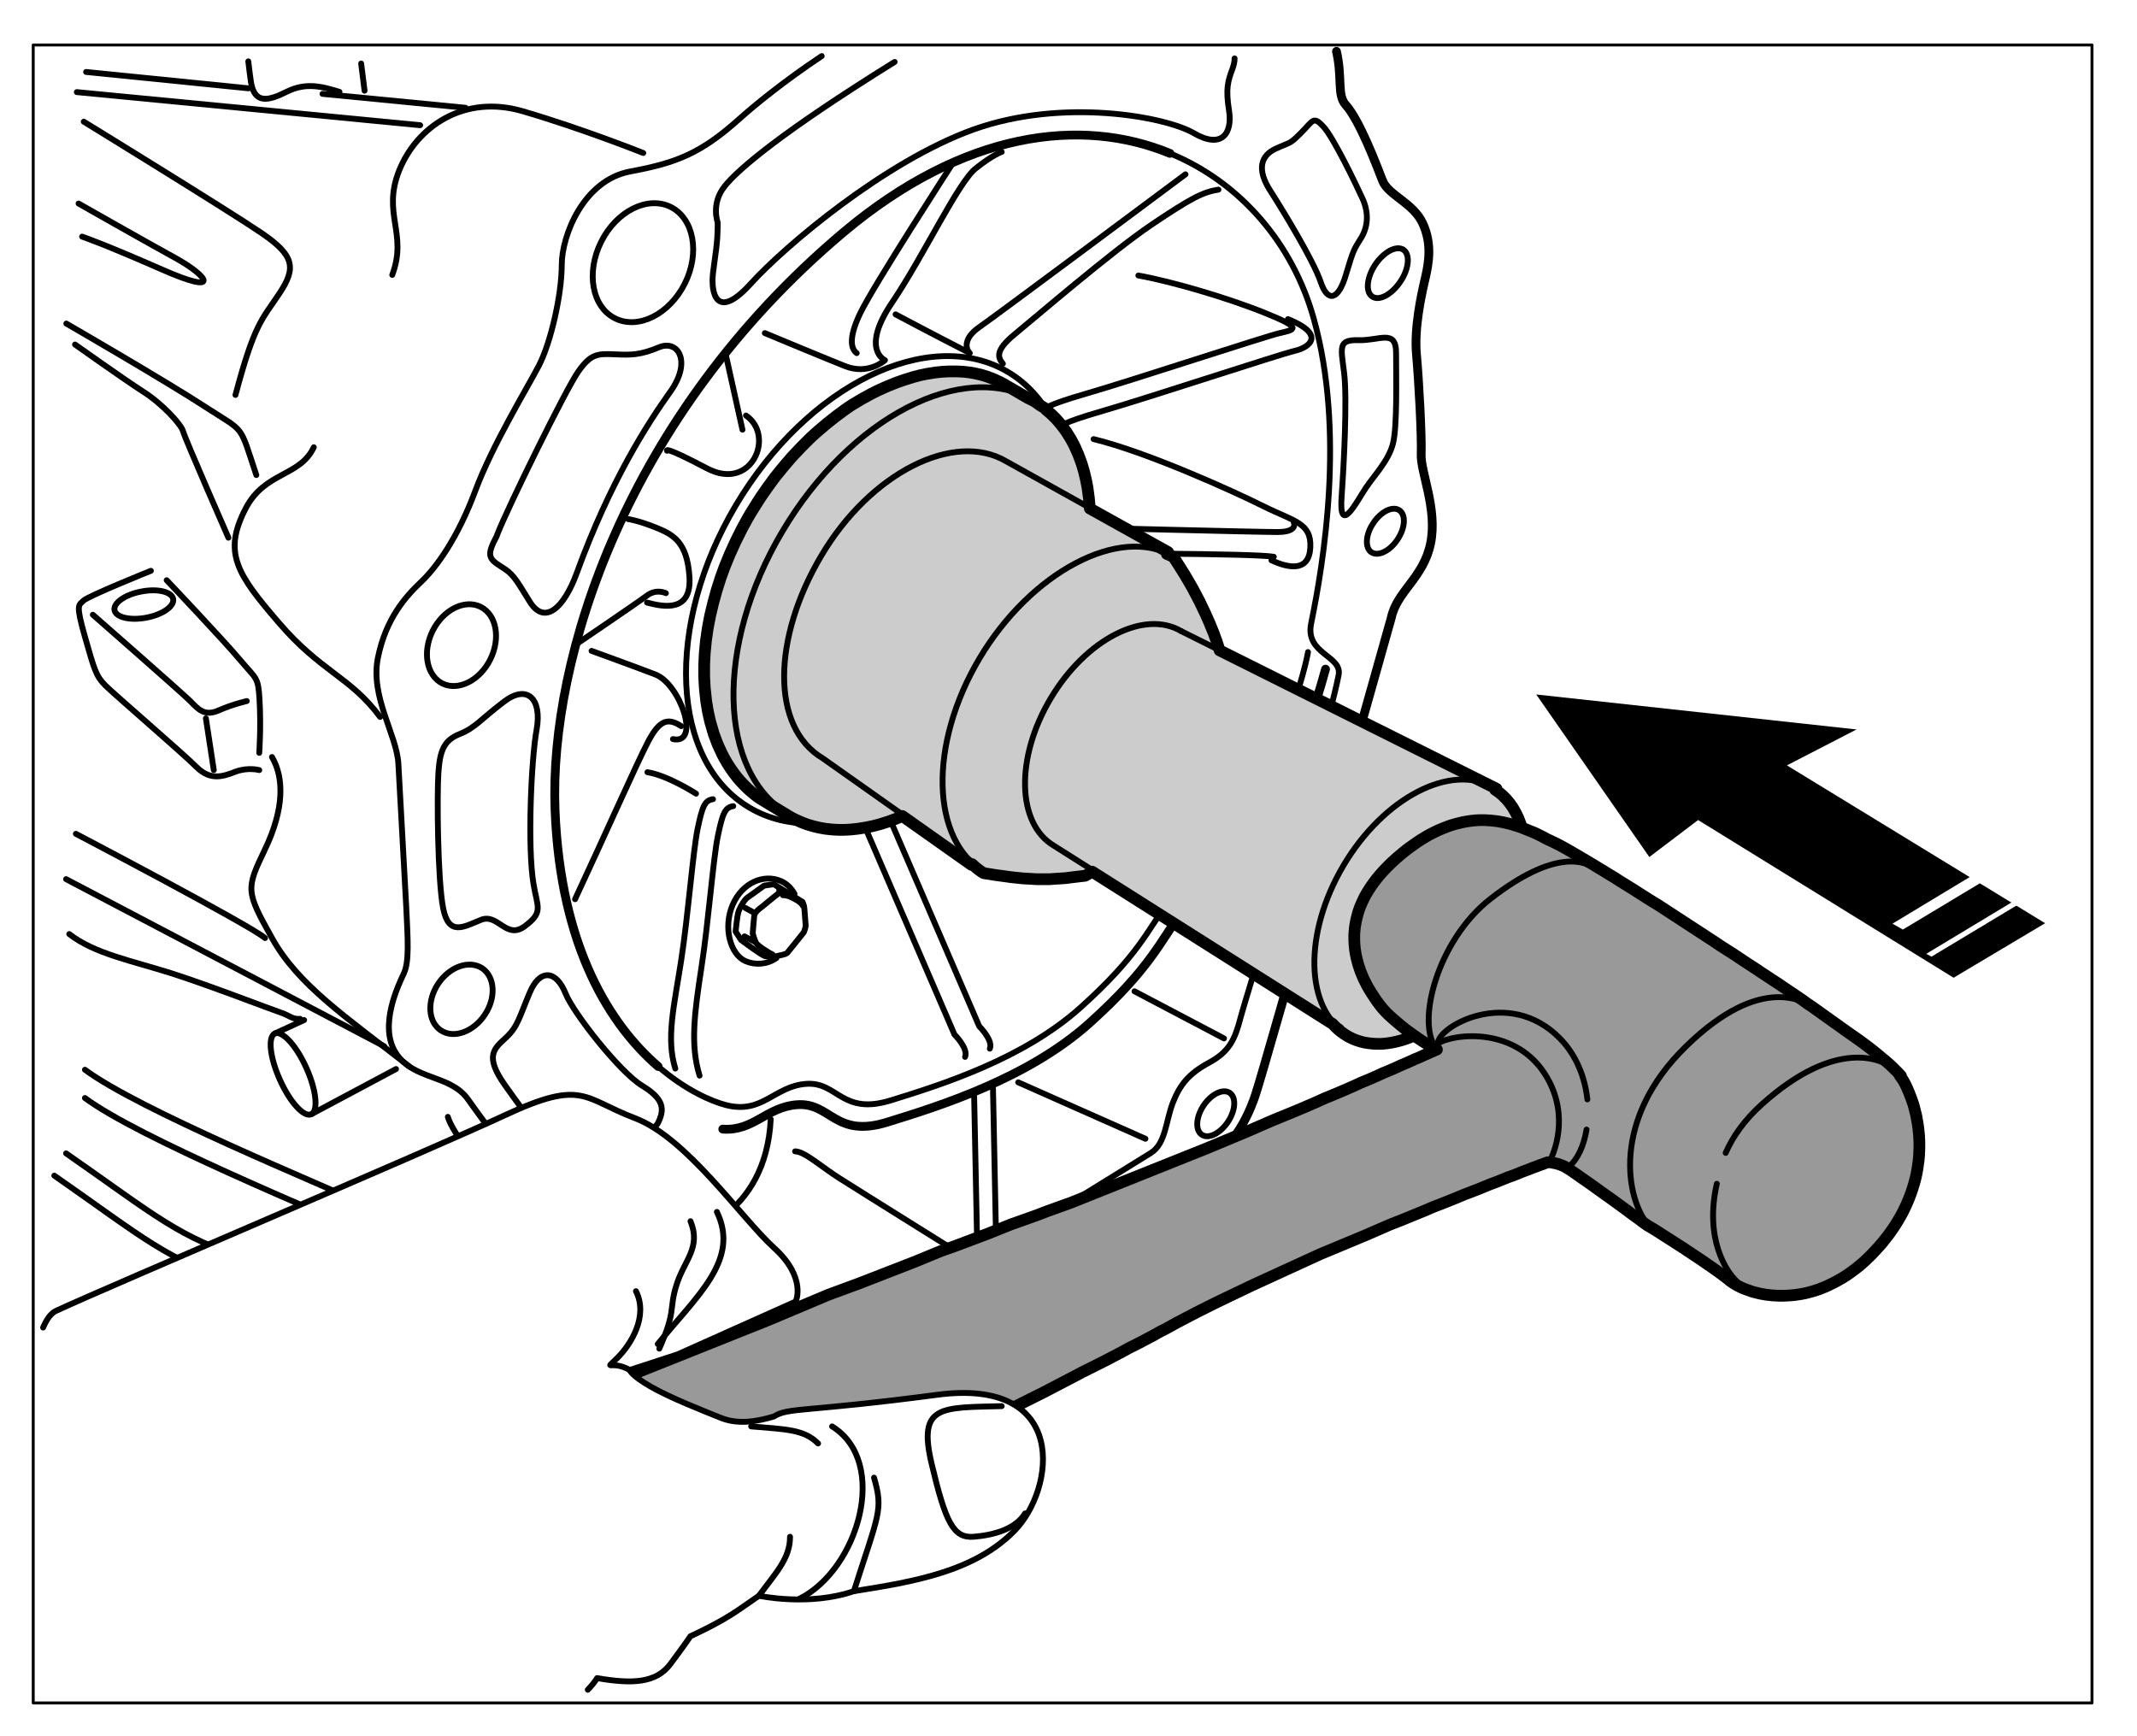 <?xml version="1.0" encoding="UTF-8"?>

<!DOCTYPE svg PUBLIC "-//W3C//DTD SVG 1.1//EN"
  "http://www.w3.org/Graphics/SVG/1.1/DTD/svg11.dtd">

<!-- Generator: Creation Date:2019-08-29 by DrawSVG v11.0.1 build 12123
  TechSVG Profile Copyright(c) 2012-2019 Larson Software Technology, Inc.
--> 
<svg xmlns="http://www.w3.org/2000/svg"
 
 xmlns:xlink="http://www.w3.org/1999/xlink"
 xmlns:ev="http://www.w3.org/2001/xml-events"
 version="1.1"
 width="181.42pt" height="147.40pt"
 viewBox="0.00 0.00 181.42 147.40"
 stroke-linejoin="round" stroke-linecap="round" fill="none" fill-rule="evenodd"
 preserveAspectRatio="xMidYMid meet"
 zoomAndPan="magnify">

<rect x="0.00" y="0.00" width="181.42" height="147.40" fill="#333333" stroke="none"/>

<desc>
"ProfileId:ATA GRAPHICS.GREXCHANGE","ProfileEd:2.6","Source:Created by IsoDraw 5,CGM Filter 5.04","Date:20031113","ColourClass:"
</desc>

<rect fill="#FFFFFF" stroke="none" x="0" y="0" width="181.42pt" height="147.40pt" />

<defs>
</defs>

<!--start metafileId:pictureId-38700007.cgm:Picture 1-->
<path  stroke="#000000" stroke-width="0.249" d="M177.6 144.58C177.6 144.58 2.82 144.58 2.82 144.58C2.82 144.58 2.82 3.82 2.82 3.82C2.82 3.82 177.6 3.82 177.6 3.82C177.6 3.82 177.6 144.58 177.6 144.58"/>
<g id="grobject.IsoG1" apsname="">
<g id="grobject.IsoG2" apsname="">
<g id="grobject.IsoG3" apsname="">
<path  fill="#000000" d="M130.42 58.96C130.42 58.96 140.02 72.76 140.02 72.76C140.02 72.76 144.16 69.62 144.16 69.62C144.16 69.62 165.85 83.01 165.85 83.01C165.85 83.01 173.62 78.38 173.62 78.38C173.62 78.38 151.7 64.98 151.7 64.98C151.7 64.98 157.61 61.93 157.61 61.93C157.61 61.93 130.42 58.96 130.42 58.96Z
"/>
<path  stroke="#FFFFFF" stroke-width="1.989" d="M130.42 58.96C130.42 58.96 140.02 72.76 140.02 72.76C140.02 72.76 144.16 69.62 144.16 69.62C144.16 69.62 165.85 83.01 165.85 83.01C165.85 83.01 173.62 78.38 173.62 78.38C173.62 78.38 151.7 64.98 151.7 64.98C151.7 64.98 157.61 61.93 157.61 61.93C157.61 61.93 130.42 58.96 130.42 58.96"/>
</g>
<path  fill="#000000" d="M130.42 58.96C130.42 58.96 140.02 72.76 140.02 72.76C140.02 72.76 144.16 69.62 144.16 69.62C144.16 69.62 165.85 83.01 165.85 83.01C165.85 83.01 173.62 78.38 173.62 78.38C173.62 78.38 151.7 64.98 151.7 64.98C151.7 64.98 157.61 61.93 157.61 61.93C157.61 61.93 130.42 58.96 130.42 58.96Z
"/>
</g>
<path  fill="#FFFFFF" d="M160.66 78.42C160.66 78.42 161.54 78.92 161.54 78.92C161.54 78.92 169.25 74.29 169.25 74.29C169.25 74.29 168.33 73.79 168.33 73.79C168.33 73.79 160.66 78.42 160.66 78.42Z
"/>
<path  fill="#FFFFFF" d="M163.53 80.98C163.53 80.98 163.97 81.22 163.97 81.22C163.97 81.22 171.67 76.59 171.67 76.59C171.67 76.59 171.21 76.35 171.21 76.35C171.21 76.35 163.53 80.98 163.53 80.98Z
"/>
</g>
<path  stroke="#000000" stroke-width="0.497" d="M69.76 4.76C66.54 6.9 64.03 8.96 62.76 10.1C59.49 13.03 57.43 13.83 53.49 14.56C49.56 15.3 47.69 19.96 47.69 22.49C47.69 25.02 46.76 29.08 45.76 31.02C44.76 32.95 41.82 37.74 40.35 41.67C38.89 45.6 37.09 48.13 35.75 49.4C34.42 50.66 32.75 52.53 32.08 55.86C31.42 59.19 33.69 62.38 33.82 64.85C33.95 67.31 34.35 74.31 34.49 77.04C34.62 79.77 34.75 81.63 34.29 82.63C33.82 83.63 32.12 87.13 33.62 89.42C35.12 91.72 38.22 91.22 39.72 93.32C41.22 95.42 43.72 98.92 45.62 100.21C47.52 101.51 48.12 102.41 48.42 104.41C48.72 106.41 52 111.75 55.76 119.26C57.23 122.19 58.09 126.79 62.16 124.52"/>
<path  stroke="#000000" stroke-width="0.746" d="M52.36 129.12C58.03 125.46 59.43 126.59 60.76 126.72C62.09 126.86 61.89 127.72 63.63 127.12C65.36 126.52 65.9 125.59 65.9 124.66C65.9 123.73 65.76 122.46 65.76 122.46C65.76 122.46 81.1 112.74 81.1 112.74C81.1 112.74 81.57 113.07 83.97 113.34C86.37 113.6 87.37 112.27 87.44 111.2C87.5 110.14 87.44 108.67 87.44 108.67C87.44 108.67 99.64 100.68 101.91 99.22C104.17 97.75 105.64 95.75 106.58 92.96C107.51 90.16 118.11 52.46 118.11 52.46C118.58 50.2 120.85 49.06 121.45 46.13C122.05 43.2 120.58 40.07 120.65 38.54C120.71 37.01 120.45 32.28 120.25 30.08C120.05 27.88 120.65 25.09 120.98 23.69C121.31 22.29 121.58 20.69 120.78 18.96C119.98 17.23 117.85 16.56 117.38 15.36C116.91 14.16 115.45 10.24 114.24 8.9C113.49 8.06 113.98 6.66 113.46 4.36"/>
<path  stroke="#000000" stroke-width="0.497" d="M58.14 24.07C59.44 21.46 58.9 18.55 56.94 17.57C54.98 16.6 52.33 17.92 51.03 20.54C49.73 23.15 50.26 26.06 52.22 27.03C54.19 28.01 56.83 26.68 58.14 24.07"/>
<path  stroke="#000000" stroke-width="0.497" d="M41.62 55.99C42.52 54.19 42.15 52.19 40.8 51.52C39.45 50.85 37.63 51.76 36.73 53.56C35.84 55.35 36.21 57.35 37.56 58.03C38.91 58.69 40.73 57.78 41.62 55.99"/>
<path  stroke="#000000" stroke-width="0.497" d="M41.16 86.15C42.13 84.7 42.02 82.93 40.93 82.2C39.83 81.48 38.16 82.07 37.19 83.53C36.23 84.99 36.33 86.76 37.43 87.48C38.52 88.21 40.19 87.61 41.16 86.15"/>
<g id="grobject.AUTOID_5354" apsname="">
<path  stroke="#000000" stroke-width="0.497" d="M29.12 111.73C28.2 110.25 26.89 109.39 26.2 109.81C25.5 110.24 25.69 111.79 26.61 113.28C27.53 114.77 28.83 115.63 29.53 115.2C30.22 114.77 30.04 113.22 29.12 111.73"/>
</g>
<g id="grobject.AUTOID_5355" apsname="">
<path  stroke="#000000" stroke-width="0.497" d="M26.01 90.67C25.16 88.77 23.96 87.47 23.34 87.74C22.72 88.02 22.91 89.78 23.76 91.67C24.61 93.57 25.8 94.88 26.42 94.6C27.04 94.32 26.86 92.56 26.01 90.67"/>
</g>
<path  stroke="#000000" stroke-width="0.497" d="M55.35 102.36C56.26 101 56.24 99.39 55.32 98.78C54.4 98.17 52.91 98.78 52.01 100.15C51.1 101.52 51.11 103.12 52.04 103.73C52.96 104.34 54.44 103.73 55.35 102.36"/>
<path  stroke="#000000" stroke-width="0.497" d="M63.93 120.59C64.83 119.23 64.82 117.62 63.9 117.01C62.98 116.4 61.49 117.02 60.59 118.38C59.68 119.75 59.69 121.35 60.62 121.97C61.54 122.58 63.02 121.96 63.93 120.59"/>
<path  stroke="#000000" stroke-width="0.497" d="M104.25 95.24C104.9 94.26 104.96 93.15 104.39 92.78C103.82 92.4 102.82 92.89 102.17 93.87C101.52 94.85 101.46 95.96 102.03 96.34C102.6 96.72 103.59 96.23 104.25 95.24"/>
<path  stroke="#000000" stroke-width="0.497" d="M118.65 45.79C119.3 44.81 119.37 43.7 118.79 43.32C118.22 42.94 117.23 43.43 116.58 44.42C115.92 45.4 115.86 46.51 116.43 46.89C117.01 47.26 118 46.78 118.65 45.79"/>
<path  stroke="#000000" stroke-width="0.497" d="M118.89 23.9C119.62 22.81 119.73 21.6 119.14 21.2C118.54 20.81 117.47 21.39 116.74 22.48C116.02 23.58 115.91 24.79 116.5 25.18C117.09 25.58 118.16 25 118.89 23.9"/>
<path  stroke="#000000" stroke-width="0.497" d="M75.95 5.26C66.38 11.2 62.67 14.37 61.53 15.8C60.33 17.29 60.93 18.89 60.93 18.89C60.93 20.79 60.73 21.49 60.53 23.19C60.33 24.89 60.83 27.29 63.73 24.09C66.63 20.89 75.13 13.7 82.63 11C90.2 8.28 98.94 9.9 101.34 11.3C103.74 12.7 104.64 11.3 104.34 9.4C104.04 7.5 104.24 6.9 104.64 5.81C104.74 5.53 104.81 5.25 104.81 4.96"/>
<path  stroke="#000000" stroke-width="0.497" d="M42.16 45.53C42.18 45.48 42.2 45.41 42.23 45.34C43.18 42.93 48.05 33.03 49.09 31.55C50.16 30.02 50.76 30.02 52.16 30.08C53.56 30.15 54.36 30.15 55.96 29.48C57.56 28.82 58.76 30.68 56.89 33.28C55.03 35.88 51.82 40.81 48.96 48.66C47.87 51.64 46.22 53.13 44.96 51.06C43.69 49 43.56 48.73 42.49 48.07C41.42 47.4 41.35 47.07 42.16 45.53"/>
<path  stroke="#000000" stroke-width="0.497" d="M45.29 75.04C44.77 71.93 45.09 64.51 45.56 61.92C46.02 59.32 44.76 58.05 42.76 59.59C40.75 61.12 40.35 61.79 39.02 62.32C37.69 62.85 37.35 63.72 37.22 65.58C37.09 67.45 37.15 74.7 37.62 77.1C38.09 79.5 39.35 78.7 40.82 78.1C42.29 77.5 42.96 79.83 44.56 78.63C46.16 77.44 45.62 77.04 45.29 75.04"/>
<path  stroke="#000000" stroke-width="0.497" d="M48.02 84.36C47.21 82.34 45.82 82.23 44.96 84.3C44.09 86.36 43.96 87.16 42.96 88.09C41.95 89.03 41.09 89.63 42.89 92.16C44.69 94.69 46.69 97.48 48.42 98.35C50.16 99.22 50.89 98.82 52.09 97.28C53.29 95.75 55.36 96.42 55.89 95.28C56.43 94.15 56.36 93.29 54.49 92.16C52.62 91.02 48.69 86.03 48.02 84.36"/>
<path  stroke="#000000" stroke-width="0.497" d="M99.32 13.02C105.33 15.49 109.77 20.71 111.54 27.09C114.2 36.65 112.38 47.73 111.31 52.93C110.77 55.54 113.98 55.66 113.64 57.32C112.4 63.55 105.77 84.63 105.31 86.43C104.84 88.23 104.37 89.29 102.64 90.22C100.91 91.16 100.17 92.09 99.57 93.62C98.97 95.15 98.97 97.09 97.71 97.88C96.44 98.68 69.1 115.53 68.23 116.2C67.36 116.87 65.96 117.13 66.1 116.13C66.23 115.13 66.3 114.6 64.7 113.67C63.09 112.74 60.89 114.33 59.29 116.4C57.69 118.46 57.23 117.73 56.43 116.07C55.63 114.4 54.36 111.27 53.49 108.81C52.63 106.34 53.58 105.07 55.56 105.21C58.43 105.41 65.03 103.21 65.43 95.02"/>
<path  stroke="#000000" stroke-width="0.746" d="M55.87 90.54C51.92 87.12 47.58 80.6 47.12 68.75C46.62 55.86 53.16 35.28 71.56 19.76C81.81 11.12 91.79 9.91 99.32 13.02"/>
<path  stroke="#000000" stroke-width="0.497" d="M111.04 55.36C111.04 55.36 110.84 57.16 108.14 64.95C105.44 72.74 100.84 74.34 99.14 76.64C97.44 78.94 96.64 81.13 91.74 85.53C86.84 89.93 79.83 92.12 75.63 93.42C71.43 94.72 71.13 91.82 68.43 92.02C65.73 92.22 64.73 94.62 61.63 93.82C60.46 93.52 58.24 92.59 55.87 90.54"/>
<path  stroke="#000000" stroke-width="0.746" d="M61.36 95.86C63.96 96.06 65.08 93.98 67.66 93.79C70.54 93.57 70.86 96.66 75.33 95.27C79.8 93.89 87.25 91.55 92.47 86.88C97.68 82.2 98.53 79.86 100.34 77.41C102.15 74.97 107.05 73.27 109.92 64.97C111.35 60.87 112.12 58.33 112.53 56.81"/>
<path  stroke="#000000" stroke-width="0.497" d="M107.82 16.16C108.95 17.92 111.53 22.17 112.12 23.94C112.71 25.71 113.63 25.5 114.27 23.3C114.92 21.1 114.97 21.15 115.56 20.19C116.15 19.22 116.21 18.04 115.67 16.86C115.13 15.68 113.2 11.65 112.34 10.74C111.48 9.82 111.48 10.25 110.46 11.27C109.44 12.29 109.6 12.03 108.31 12.62C107.02 13.21 106.69 14.39 107.82 16.16"/>
<path  stroke="#000000" stroke-width="0.497" d="M113.9 42.09C114.08 39.65 114.38 33.87 114.11 31.67C113.84 29.47 113.57 28.83 115.35 28.88C117.12 28.93 118.52 27.91 118.52 29.95C118.52 32 118.63 36.23 118.25 37.68C117.87 39.13 116.69 40.32 115.94 41.44C115.19 42.57 113.63 45.63 113.9 42.09"/>
<path  stroke="#000000" stroke-width="0.497" d="M34.78 90.57C29.31 86.29 25.31 83.63 23.09 79.64C20.87 75.65 20.87 75.5 22.5 72.1C24.13 68.7 24.13 66.04 23.09 64.27"/>
<path  stroke="#000000" stroke-width="0.497" d="M32.27 60.87C29.75 57.47 27.24 57.03 23.69 52.89C20.13 48.75 18.88 46.94 20.87 43.14C22.5 40.03 25.46 40.48 26.64 37.97"/>
<path  stroke="#000000" stroke-width="0.497" d="M33.3 23.34C34.63 19.79 32.41 18.17 33.89 14.47C35.37 10.78 39.37 7.97 44.4 9.45C49.43 10.92 54.61 12.99 54.61 12.99"/>
<path  stroke="#000000" stroke-width="0.497" d="M39.52 9.15C39.52 9.15 27.38 7.97 27.38 7.97"/>
<path  stroke="#000000" stroke-width="0.497" d="M35.67 10.63C35.67 10.63 6.52 7.82 6.52 7.82"/>
<path  stroke="#000000" stroke-width="0.497" d="M21.76 40.33C20.28 35.9 20.87 36.78 17.47 34.57C14.07 32.35 5.63 27.47 5.63 27.47"/>
<path  stroke="#000000" stroke-width="0.497" d="M19.99 33.53C21.61 27.47 22.21 27.18 23.69 24.96C25.17 22.75 25.02 21.71 22.21 19.79C19.39 17.87 7.11 10.33 7.11 10.33"/>
<path  stroke="#000000" stroke-width="0.497" d="M6.67 17.28C6.67 17.28 11.85 20.23 14.81 21.86C17.77 23.48 18.8 25.11 13.77 22.89C8.74 20.68 6.97 20.09 6.97 20.09"/>
<path  stroke="#000000" stroke-width="0.497" d="M19.39 45.65C19.39 45.65 15.7 37.23 15.55 36.64C15.4 36.04 13.77 34.27 12.14 33.24C10.52 32.2 6.37 29.25 6.37 29.25"/>
<path  stroke="#000000" stroke-width="0.497" d="M12.81 48.46C12.81 48.46 7.48 50.6 7.08 51C6.68 51.4 6.41 51.26 7.21 54.06C8.01 56.86 8.14 57.39 8.94 58.19C9.74 58.99 15.48 63.92 16.68 65.12C17.88 66.31 18.95 65.92 20.01 65.51C21.08 65.12 22.01 65.38 22.01 65.38"/>
<path  stroke="#000000" stroke-width="0.497" d="M22.01 63.92C22.01 63.92 22.17 61.65 22.03 59.37C21.92 57.43 21.75 57.66 20.41 56.06C19.08 54.46 14.15 49.26 14.15 49.26"/>
<path  stroke="#000000" stroke-width="0.497" d="M7.88 52.19C7.88 52.19 15.48 58.85 16.15 59.52C16.81 60.19 17.35 60.85 18.55 60.32C19.75 59.79 20.95 59.52 20.95 59.52"/>
<path  stroke="#000000" stroke-width="0.497" d="M17.48 60.99C17.48 60.99 18.15 65.38 18.15 65.38"/>
<g id="grobject.AUTOID_5384" apsname="">
<path  stroke="#000000" stroke-width="0.497" d="M14.7 50.85C14.82 51.47 13.8 52.18 12.43 52.44C11.05 52.7 9.84 52.42 9.72 51.8C9.61 51.19 10.62 50.48 12 50.22C13.37 49.95 14.58 50.24 14.7 50.85"/>
</g>
<path  stroke="#000000" stroke-width="0.497" d="M32.62 88.83C32.62 88.83 5.61 74.64 5.61 74.64"/>
<path  stroke="#000000" stroke-width="0.497" d="M49.02 111.4C44.42 107.21 40.82 106.61 33.62 103.41C26.42 100.21 11.81 94.22 7.21 90.82"/>
<path  stroke="#000000" stroke-width="0.497" d="M49.02 113.8C44.42 109.61 40.82 109.01 33.62 105.81C26.42 102.61 11.81 96.62 7.21 93.22"/>
<path  stroke="#000000" stroke-width="0.497" d="M51.22 113.2C46.42 106.21 45.42 104.81 43.02 101.81C40.62 98.82 38.42 96.22 38.02 94.82"/>
<path  stroke="#000000" stroke-width="0.497" d="M6.44 70.79C6.44 70.79 21.29 78.58 22.5 79.64"/>
<path  stroke="#000000" stroke-width="0.497" d="M5.61 97.92C13.21 103.21 15.21 105.11 21.11 106.91C27.02 108.71 28.02 109.91 28.02 109.91"/>
<path  stroke="#000000" stroke-width="0.497" d="M4.61 99.81C12.21 105.11 14.21 107.01 20.11 108.81C22.64 109.57 24.26 110.23 25.3 110.74"/>
<path  stroke="#000000" stroke-width="0.497" d="M37.02 115C37.02 115 35.62 114.7 33.92 113.9C32.22 113.1 32.62 111 33.52 110.6C34.42 110.2 37.82 108.51 37.82 108.51"/>
<path  stroke="#000000" stroke-width="0.497" d="M35.52 111.3C35.52 111.3 43.22 114.5 44.82 114.8"/>
<path  stroke="#000000" stroke-width="0.497" d="M65.73 114.4C63.43 112.3 62.43 111.1 60.63 108.51C58.83 105.91 58.33 105.11 58.33 105.11"/>
<path  stroke="#000000" stroke-width="0.497" d="M26.42 94.6C26.42 94.6 33.62 90.76 33.62 90.76"/>
<path  stroke="#000000" stroke-width="0.497" d="M23.34 87.74C23.34 87.74 25.82 86.6 25.82 86.6"/>
<path  stroke="#000000" stroke-width="0.497" d="M5.88 79.3C8.01 80.97 11.21 81.57 14.55 82.63C17.88 83.7 23.02 85.7 23.82 85.96C24.62 86.23 24.82 86.56 25.48 86.5"/>
<path  stroke="#000000" stroke-width="0.497" d="M30.66 5.39C30.66 5.39 30.95 7.7 30.95 7.7"/>
<path  stroke="#000000" stroke-width="0.497" d="M28.82 7.8C27.22 7.3 25.92 7 24.32 7.8C22.72 8.6 21.62 8.8 21.31 7C21.25 6.62 21.17 5.98 21.08 5.21"/>
<path  stroke="#000000" stroke-width="0.497" d="M21.11 7.5C21.11 7.5 7.31 6.11 7.31 6.11"/>
<path  stroke="#000000" stroke-width="0.497" d="M100.64 14.8C100.64 14.8 84.43 26.89 83.13 27.78C81.83 28.68 81.93 29.58 82.33 29.98C78.63 28.08 76.03 26.69 76.03 26.69"/>
<path  stroke="#000000" stroke-width="0.497" d="M103.44 16.1C102.14 16.3 101.14 16.8 97.74 19.09C94.34 21.39 87.84 26.99 86.14 28.38C84.43 29.78 84.73 30.38 85.14 30.88"/>
<path  stroke="#000000" stroke-width="0.497" d="M64.93 28.28C64.93 28.28 69.73 30.28 71.73 31.08C73.73 31.88 75.13 30.58 75.13 30.58C75.13 30.58 73.03 29.68 75.73 25.69C78.43 21.69 81.33 15.5 82.83 14.3C84.34 13.1 85.04 12.9 85.04 12.9"/>
<path  stroke="#000000" stroke-width="0.497" d="M80.73 14.1C80.73 14.1 74.13 24.29 73.03 26.59C71.93 28.88 72.33 29.68 72.73 29.98"/>
<path  stroke="#000000" stroke-width="0.497" d="M61.63 30.18C61.63 30.18 63.03 36.48 63.03 36.48"/>
<path  stroke="#000000" stroke-width="0.497" d="M63.33 35.28C65.83 36.98 63.83 41.77 60.03 39.77C56.23 37.77 56.63 38.27 56.63 38.27"/>
<path  stroke="#000000" stroke-width="0.497" d="M49.12 54.56C49.12 54.56 54.13 51.16 54.93 50.56C55.73 49.96 56.53 50.36 56.53 50.36"/>
<path  stroke="#000000" stroke-width="0.497" d="M54.93 51.16C56.43 51.56 58.73 51.96 58.53 48.96C58.33 45.97 57.13 45.37 55.63 44.77C54.13 44.17 53.32 44.07 53.32 44.07"/>
<path  stroke="#000000" stroke-width="0.497" d="M48.82 76.34C51.02 71.64 54.13 64.65 55.03 62.95C55.93 61.25 56.63 60.85 57.83 61.65"/>
<path  stroke="#000000" stroke-width="0.497" d="M50.22 55.26C50.22 55.26 53.99 56.63 55.63 57.26C57.73 58.05 59.53 63.25 57.13 62.75"/>
<path  stroke="#000000" stroke-width="0.497" d="M57.33 90.72C56.53 88.13 57.23 85.43 57.83 81.53C58.43 77.64 58.83 72.24 59.23 70.34C59.63 68.44 59.83 67.95 60.53 67.85"/>
<path  stroke="#000000" stroke-width="0.497" d="M59.39 91.32C58.59 88.73 58.95 86.03 59.55 82.13C60.15 78.24 60.55 72.84 60.95 70.94C61.35 69.04 61.55 68.55 62.25 68.44"/>
<path  stroke="#000000" stroke-width="0.497" d="M73.23 69.74C73.23 69.74 81.03 87.83 81.03 87.83C81.03 87.83 82.23 89.03 81.93 89.73"/>
<path  stroke="#000000" stroke-width="0.497" d="M75.33 69.04C75.33 69.04 83.13 87.13 83.13 87.13C83.13 87.13 84.34 88.33 84.03 89.03"/>
<path  stroke="#000000" stroke-width="0.497" d="M88.84 34.68C88.84 34.68 88.54 34.48 92.34 33.38C96.14 32.28 107.34 28.58 108.64 28.28C109.94 27.98 110.64 27.88 107.44 26.59C104.24 25.29 99.44 23.89 96.64 23.39"/>
<path  stroke="#000000" stroke-width="0.497" d="M90.14 36.18C90.14 36.18 89.84 35.98 93.64 34.88C97.44 33.78 108.64 30.08 109.94 29.78C111.24 29.48 112.54 28.38 109.34 27.09"/>
<path  stroke="#000000" stroke-width="0.497" d="M91.14 44.77C91.14 44.77 106.64 45.17 108.44 45.17C110.24 45.17 109.84 44.37 109.84 44.37"/>
<path  stroke="#000000" stroke-width="0.497" d="M91.24 46.97C91.24 46.97 106.44 46.97 108.14 47.27"/>
<path  stroke="#000000" stroke-width="0.497" d="M107.94 47.57C109.44 48.26 111.14 48.56 111.24 46.47C111.34 44.37 109.84 44.27 107.24 42.97C104.64 41.67 97.34 38.37 92.84 37.28"/>
<path  stroke="#000000" stroke-width="0.497" d="M59.09 67.38C59.09 67.38 56.69 65.83 54.96 65.56"/>
<path  stroke="#000000" stroke-width="0.497" d="M82.7 93.09C82.7 93.09 82.97 106.28 82.97 106.28"/>
<path  stroke="#000000" stroke-width="0.497" d="M84.3 92.42C84.3 92.42 84.57 105.61 84.57 105.61"/>
<path  stroke="#000000" stroke-width="0.497" d="M82.3 106.94C82.3 106.94 72.7 100.95 71.23 100.01C69.76 99.08 68.3 97.75 67.5 97.75"/>
<path  stroke="#000000" stroke-width="0.497" d="M97.24 96.68C97.24 96.68 86.44 91.89 86.44 91.89"/>
<path  stroke="#000000" stroke-width="0.497" d="M103.91 88.16C103.91 88.16 96.31 84.16 96.31 84.16"/>
<g id="grobject.IsoG4" apsname="">
<path  stroke="#000000" stroke-width="0.497" d="M67.45 75.89C67.18 75.4 66.79 75.02 66.29 74.8C64.84 74.18 63.01 74.92 62.19 76.84C61.38 78.75 61.99 81.03 63.29 81.6C64.11 81.95 65.1 81.9 65.91 81.34"/>
<path  stroke="#000000" stroke-width="0.497" d="M62.45 79.09C62.45 79.09 62.92 79.81 62.92 79.81C62.92 79.81 64.65 81.1 64.93 81.17C65.22 81.23 65.75 81.23 65.97 81.17C66.19 81.1 66.73 81.04 66.85 80.88C66.98 80.73 68.24 79.15 68.24 79.15C68.24 79.15 68.4 78.75 68.4 78.59C68.4 78.43 68.28 77.22 68.28 77.07C68.28 76.91 68.13 76.57 68.13 76.57C68.13 76.57 65.69 75.07 65.69 75.07C65.69 75.07 64.87 75.19 64.87 75.19C64.87 75.19 63.64 76.07 63.42 76.23C63.2 76.39 62.76 77.11 62.67 77.49C62.57 77.87 62.45 79.09 62.45 79.09"/>
<path  stroke="#000000" stroke-width="0.497" d="M65.59 81.04C65.31 80.92 64.3 80.29 64.18 80.04C64.05 79.78 63.9 79.25 63.9 79.25C63.9 79.25 64.02 77.74 64.05 77.65C64.08 77.55 64.24 77.33 64.49 77.14C64.74 76.96 65.78 76.07 65.97 75.95C66.16 75.82 66.22 75.57 66.13 75.45"/>
<path  stroke="#000000" stroke-width="0.497" d="M64.02 77.49C64.02 77.49 63.27 77.08 63.27 77.08"/>
<path  stroke="#000000" stroke-width="0.497" d="M64.05 79.94C64.05 79.94 63.2 79.5 63.2 79.5"/>
<path  stroke="#000000" stroke-width="0.497" d="M66.46 76C66.46 76 66.83 76 67.16 76.17C67.5 76.34 67.96 76.54 68.16 76.9"/>
</g>
<path  stroke="#000000" stroke-width="0.497" d="M86.71 57.25C92.77 47.04 92.26 35.55 85.57 31.58C78.88 27.62 68.54 32.68 62.47 42.9C56.41 53.11 56.92 64.6 63.61 68.56C70.3 72.53 80.65 67.47 86.71 57.25"/>
<path  stroke="#000000" stroke-width="0.497" d="M82 55.07C84.55 50.76 84.43 45.96 81.72 44.36C79.01 42.75 75.11 44.13 72.56 48.44C70 52.75 69.74 58.35 72.46 59.95C75.17 61.56 79.44 59.37 82 55.07"/>
<path  stroke="#000000" stroke-width="0.497" d="M81.17 53.8C84.55 48.11 84.39 41.78 80.8 39.66C77.22 37.53 71.58 40.43 68.2 46.12C64.82 51.81 64.98 58.14 68.57 60.26C72.15 62.38 77.79 59.49 81.17 53.8"/>
<path  stroke="#000000" stroke-width="0.497" d="M81.77 54.1C84.69 49.19 84.61 43.76 81.6 41.98C78.59 40.2 73.78 42.73 70.87 47.64C67.95 52.55 68.03 57.98 71.04 59.76C74.05 61.54 78.85 59.01 81.77 54.1"/>
<path  fill="#CCCCCC" d="M127.01 67.01C127.01 67.01 127.04 66.95 127.04 66.95C127.04 66.95 103.55 55.21 103.55 55.21C102.89 53.05 101.51 50.02 99.63 47.25C99.45 47.14 99.27 47.07 99.08 46.98C99.08 46.98 99.18 46.83 99.18 46.83C99.18 46.83 92.54 43.13 92.54 43.13C92.32 39.55 91.08 36.55 88.81 34.72C88.81 34.72 88.84 34.68 88.84 34.68C88.84 34.68 88.32 34.38 88.32 34.38C88.17 34.27 88.02 34.15 87.86 34.05C87.65 33.93 87.43 33.84 87.21 33.74C87.21 33.74 85.19 32.57 85.19 32.57C79.37 29.27 69.52 33.8 63.76 43.5C58 53.21 58.75 63.66 64.56 67.7C64.56 67.7 67 69.18 67 69.18C69.73 70.8 73.18 70.68 76.66 69.19C76.66 69.19 82.53 73.34 82.53 73.34C82.53 73.34 82.58 73.27 82.58 73.27C82.89 73.56 83.21 73.82 83.58 74.04C87.84 74.74 89.24 74.64 92.18 74.26C92.39 74.16 92.59 74.03 92.79 73.9C92.79 73.9 113.21 86.84 113.21 86.84C113.56 87.22 113.95 87.56 114.4 87.82C118.02 89.97 123.74 87.02 127.18 81.24C130.55 75.55 130.45 69.26 127.01 67.01Z
"/>
<path  stroke="#000000" stroke-width="0.995" d="M127.01 67.01l.03 -.05 0 0 -23.5 -11.74 0 0 -.05 -.15 -.05 -.15 -.05 -.15 -.05 -.16 -.05 -.16 -.06 -.16 -.06 -.16 -.06 -.17 -.06 -.17 -.07 -.17 -.07 -.17 -.07 -.17 -.07 -.17 -.07 -.18 -.08 -.18 -.08 -.18 -.08 -.18 -.08 -.18 -.08 -.18 -.09 -.18 -.09 -.19 -.09 -.19 -.09 -.19 -.09 -.19 -.1 -.19 -.1 -.19 -.1 -.19 -.1 -.19 -.1 -.19 -.1 -.19 -.11 -.19 -.11 -.19 -.11 -.19 -.11 -.19 -.11 -.19 -.11 -.19 -.12 -.19 -.12 -.19 -.12 -.19 -.12 -.19 -.12 -.19 -.12 -.19 -.13 -.19 -.13 -.19 0 0 -.13 -.07 -.14 -.07 -.14 -.06 -.14 -.06 0 0 .1 -.16 0 0 -6.64 -3.7 0 0 -.02 -.23 -.02 -.23 -.02 -.22 -.02 -.22 -.03 -.22 -.03 -.22 -.03 -.22 -.03 -.22 -.04 -.21 -.04 -.21 -.04 -.21 -.05 -.21 -.05 -.21 -.05 -.2 -.05 -.2 -.06 -.2 -.06 -.2 -.06 -.2 -.07 -.19 -.07 -.19 -.07 -.19 -.07 -.19 -.08 -.18 -.08 -.18 -.08 -.18 -.08 -.18 -.09 -.17 -.09 -.17 -.09 -.17 -.1 -.17 -.1 -.16 -.1 -.16 -.1 -.16 -.11 -.16 -.11 -.15 -.11 -.15 -.12 -.15 -.12 -.15 -.12 -.14 -.12 -.14 -.13 -.14 -.13 -.13 -.13 -.13 -.14 -.13 -.14 -.12 -.14 -.12 -.14 -.12 0 0 .03 -.05 0 0 -.51 -.3 0 0 -.11 -.08 -.11 -.08 -.11 -.08 -.12 -.08 0 0 -.16 -.09 -.16 -.08 -.16 -.08 -.16 -.08 0 0 -2.01 -1.17 0 0 -.15 -.08 -.15 -.08 -.15 -.07 -.15 -.07 -.15 -.07 -.16 -.07 -.16 -.06 -.16 -.06 -.16 -.06 -.16 -.05 -.16 -.05 -.16 -.05 -.17 -.04 -.17 -.04 -.17 -.04 -.17 -.03 -.17 -.03 -.17 -.03 -.17 -.02 -.17 -.02 -.18 -.02 -.18 -.01 -.18 -.01 -.18 -.01 -.18 0 -.18 0 -.18 0 -.18 0 -.18 .01 -.18 .01 -.19 .01 -.19 .02 -.19 .02 -.19 .02 -.19 .03 -.19 .03 -.19 .03 -.19 .03 -.19 .04 -.19 .04 -.19 .04 -.19 .05 -.19 .05 -.19 .05 -.19 .06 -.19 .06 -.19 .06 -.2 .06 -.2 .07 -.2 .07 -.2 .07 -.2 .08 -.2 .08 -.2 .08 -.2 .08 -.2 .09 -.2 .09 -.2 .09 -.2 .09 -.2 .1 -.2 .1 -.2 .1 -.2 .11 -.2 .11 -.2 .11 -.2 .11 -.2 .12 -.2 .12 -.2 .12 -.2 .12 -.2 .13 -.19 .13 -.19 .13 -.19 .14 -.19 .14 -.19 .14 -.19 .14 -.19 .15 -.19 .15 -.19 .15 -.19 .15 -.19 .16 -.19 .16 -.19 .16 -.19 .16 -.19 .17 -.19 .17 -.19 .17 -.18 .17 -.18 .18 -.18 .18 -.18 .18 -.18 .18 -.18 .19 -.18 .19 -.18 .19 -.18 .19 -.18 .2 -.17 .2 -.17 .2 -.17 .2 -.17 .2 -.17 .21 -.17 .21 -.17 .21 -.17 .21 -.16 .22 -.16 .22 -.16 .22 -.16 .22 -.16 .23 -.16 .23 -.16 .23 -.15 .23 -.15 .23 -.15 .24 -.15 .24 -.15 .24 -.15 .24 0 0 -.13 .22 -.13 .22 -.12 .22 -.12 .22 -.12 .22 -.12 .22 -.11 .22 -.11 .22 -.11 .22 -.11 .22 -.11 .22 -.1 .22 -.1 .22 -.1 .22 -.1 .22 -.1 .22 -.09 .22 -.09 .22 -.09 .22 -.09 .22 -.09 .22 -.08 .22 -.08 .22 -.08 .22 -.08 .22 -.07 .22 -.07 .22 -.07 .22 -.07 .22 -.07 .22 -.06 .22 -.06 .22 -.06 .22 -.06 .22 -.06 .22 -.05 .21 -.05 .21 -.05 .21 -.05 .21 -.05 .21 -.04 .21 -.04 .21 -.04 .21 -.04 .21 -.04 .21 -.03 .21 -.03 .21 -.03 .21 -.03 .21 -.03 .21 -.02 .21 -.02 .21 -.02 .21 -.02 .21 -.02 .2 -.01 .2 -.01 .2 -.01 .2 -.01 .2 -.01 .2 0 .2 0 .2 0 .2 0 .2 0 .2 .01 .2 .01 .19 .01 .19 .01 .19 .01 .19 .02 .19 .02 .19 .02 .19 .02 .19 .02 .19 .02 .19 .03 .18 .03 .18 .03 .18 .03 .18 .03 .18 .04 .18 .04 .18 .04 .18 .04 .17 .04 .17 .05 .17 .05 .17 .05 .17 .05 .17 .05 .17 .05 .17 .06 .16 .06 .16 .06 .16 .06 .16 .06 .16 .07 .16 .07 .16 .07 .15 .07 .15 .07 .15 .07 .15 .08 .15 .08 .15 .08 .14 .08 .14 .08 .14 .09 .14 .09 .14 .09 .14 .09 .13 .09 .13 .09 .13 .1 .13 .1 .13 .1 .13 .1 .12 .1 .12 .11 .12 .11 .12 .11 .12 .11 .11 .11 .11 .11 .11 .12 .11 .12 .11 .12 .1 .12 .1 .12 .1 .12 .1 .13 .1 .13 .09 .13 .09 0 0 2.44 1.48 0 0 .15 .09 .15 .08 .16 .08 .16 .08 .16 .07 .16 .07 .16 .07 .16 .06 .16 .06 .16 .06 .17 .05 .17 .05 .17 .05 .17 .04 .17 .04 .17 .04 .17 .03 .17 .03 .17 .03 .18 .02 .18 .02 .18 .02 .18 .01 .18 .01 .18 .01 .18 0 .18 0 .18 0 .18 -.01 .18 -.01 .18 -.01 .19 -.02 .19 -.02 .19 -.02 .19 -.03 .19 -.03 .19 -.03 .19 -.03 .19 -.04 .19 -.04 .19 -.04 .19 -.05 .19 -.05 .19 -.05 .19 -.06 .19 -.06 .19 -.06 .19 -.06 .19 -.07 .19 -.07 .19 -.07 .19 -.08 .19 -.08 .19 -.08 0 0 5.87 4.15 0 0 .04 -.07 0 0 .16 .14 .16 .14 .16 .13 .17 .13 .17 .12 .18 .11 0 0 .26 .04 .26 .04 .25 .04 .24 .04 .23 .03 .23 .03 .22 .03 .22 .03 .21 .03 .21 .03 .2 .02 .2 .02 .19 .02 .19 .02 .18 .02 .18 .01 .18 .01 .17 .01 .17 .01 .17 .01 .16 .01 .16 .01 .16 0 .16 0 .16 0 .15 0 .15 0 .15 0 .15 0 .15 -.01 .15 -.01 .15 -.01 .15 -.01 .15 -.01 .15 -.01 .15 -.01 .15 -.01 .16 -.01 .16 -.02 .16 -.02 .16 -.02 .16 -.02 .17 -.02 .17 -.02 .17 -.02 .17 -.02 .18 -.02 .18 -.02 0 0 .15 -.08 .15 -.09 .15 -.09 .15 -.09 0 0 20.42 12.93 0 0 .15 .16 .16 .16 .16 .15 .17 .14 .18 .13 .18 .13 .19 .12 0 0 .15 .09 .16 .08 .16 .08 .16 .07 .16 .06 .17 .06 .17 .05 .17 .05 .17 .04 .17 .03 .18 .03 .18 .02 .18 .02 .18 .01 .18 .01 .18 0 .18 0 .19 -.01 .19 -.02 .19 -.02 .19 -.03 .19 -.03 .19 -.04 .19 -.04 .19 -.05 .19 -.05 .19 -.06 .19 -.06 .19 -.07 .19 -.07 .2 -.08 .2 -.08 .2 -.09 .2 -.09 .2 -.1 .2 -.1 .2 -.11 .19 -.11 .19 -.11 .19 -.12 .19 -.12 .19 -.13 .19 -.13 .19 -.14 .19 -.14 .19 -.15 .19 -.15 .19 -.15 .19 -.16 .19 -.16 .19 -.17 .18 -.17 .18 -.18 .18 -.18 .18 -.18 .18 -.19 .18 -.19 .18 -.2 .17 -.2 .17 -.2 .17 -.21 .17 -.21 .17 -.21 .16 -.22 .16 -.22 .16 -.23 .16 -.23 .15 -.23 .15 -.24 .15 -.24 .15 -.24 0 0 .13 -.22 .12 -.22 .12 -.22 .12 -.22 .11 -.22 .11 -.22 .11 -.22 .1 -.22 .1 -.22 .1 -.22 .09 -.22 .09 -.22 .09 -.22 .08 -.22 .08 -.22 .08 -.22 .07 -.22 .07 -.22 .07 -.22 .06 -.22 .06 -.22 .06 -.22 .05 -.21 .05 -.21 .05 -.21 .04 -.21 .04 -.21 .04 -.21 .03 -.21 .03 -.21 .03 -.21 .02 -.21 .02 -.21 .02 -.2 .01 -.2 .01 -.2 .01 -.2 0 -.2 0 -.2 0 -.19 -.01 -.19 -.01 -.19 -.01 -.19 -.02 -.19 -.02 -.19 -.02 -.18 -.03 -.18 -.03 -.18 -.03 -.18 -.04 -.18 -.04 -.17 -.04 -.17 -.05 -.17 -.05 -.17 -.05 -.16 -.05 -.16 -.06 -.16 -.06 -.16 -.06 -.15 -.07 -.15 -.07 -.15 -.07 -.14 -.08 -.14 -.08 -.14 -.08 -.14 -.09 -.13 -.09 -.13 -.09 -.13 -.1 -.12 -.1 -.12 -.1 -.12 -.11 -.11 -.11 -.11 -.11 -.11 -.12 -.1 -.12 -.1 -.12 -.09 -.13 -.09 -.13 -.09M127.01 67.01"/>
<g id="grobject.IsoG5" apsname="">
<path  stroke="#000000" stroke-width="0.497" d="M88.84 34.68C88.84 34.68 85.19 32.57 85.19 32.57C79.37 29.27 69.52 33.8 63.76 43.5C58 53.21 58.75 63.66 64.56 67.7C64.56 67.7 67 69.18 67 69.18"/>
<path  stroke="#000000" stroke-width="0.497" d="M87.86 34.05C81.78 30.46 72.19 35.4 66.43 45.1C60.67 54.8 60.92 65.59 67 69.18"/>
<path  stroke="#000000" stroke-width="0.497" d="M82.53 73.34C82.53 73.34 69.85 64.38 69.85 64.38C65.44 61.76 65.55 54.21 69.73 47.17C73.91 40.12 81.02 36.56 85.43 39.17C85.43 39.17 99.18 46.83 99.18 46.83"/>
<path  stroke="#000000" stroke-width="0.497" d="M103.58 55.33C102.94 53.16 101.54 50.06 99.63 47.25C95.05 44.54 87.49 48.6 83.15 55.9C78.81 63.21 79.01 71.33 83.58 74.04C87.84 74.74 89.24 74.64 92.18 74.26"/>
<path  stroke="#000000" stroke-width="0.497" d="M127.04 66.95C127.04 66.95 100.29 53.59 100.29 53.59"/>
<path  stroke="#000000" stroke-width="0.497" d="M100.29 53.59C97.14 51.72 92.16 54.29 89.18 59.32C86.19 64.35 86.32 69.94 89.47 71.8C89.47 71.8 113.84 87.23 113.84 87.23"/>
<path  stroke="#000000" stroke-width="0.497" d="M127.18 81.24C130.61 75.46 130.46 69.03 126.84 66.88C123.21 64.74 117.49 67.69 114.06 73.47C110.63 79.25 110.78 85.68 114.4 87.82C118.02 89.97 123.74 87.02 127.18 81.24"/>
</g>
<path  fill="#999999" d="M161.38 91.34C159.88 89.58 156.47 87.34 153.43 85.22C150.39 83.11 135.27 73.22 132.23 71.74C129.19 70.25 124.73 67.43 118.44 73.01C112.15 78.59 115.96 84.38 118.02 86.28C120.07 88.19 122.01 89.14 122.01 89.14C122.01 89.14 104.04 97.23 88.89 102.86C76.63 107.42 54 116.35 37.87 123.51C37.87 123.51 35.8 124.43 35.8 124.43C33.02 125.69 30.47 126.88 28.25 127.96C28.5 128.19 28.92 128.5 29.62 128.9C31.29 129.87 34.02 130.92 35.52 131.54C37.01 132.16 38.6 131.89 40.1 131.45C41.33 130.66 42.65 131.1 53.92 129.61C57.96 129.07 60.39 129.95 61.69 131.45C61.69 131.45 62.38 131.19 62.38 131.19C62.38 131.19 87.22 119.14 99.02 112.8C110.82 106.47 131.52 98.71 131.52 98.71C131.52 98.71 132.15 98.71 132.93 99.06C133.71 99.41 139.93 104 139.93 104C139.93 104 145.31 107.33 146.93 108.67C148.56 110.01 154.13 111.73 159.26 106.3C165.25 99.96 162.75 92.96 161.38 91.34Z
"/>
<path  stroke="#000000" stroke-width="0.995" d="M161.38 91.34l-.11 -.12 -.11 -.12 -.12 -.12 -.12 -.12 -.13 -.13 -.13 -.13 -.14 -.13 -.14 -.13 -.15 -.13 -.15 -.13 -.16 -.13 -.16 -.13 -.16 -.14 -.17 -.14 -.17 -.14 -.17 -.14 -.18 -.14 -.18 -.14 -.18 -.14 -.19 -.14 -.19 -.14 -.19 -.14 -.19 -.14 -.2 -.14 -.2 -.14 -.2 -.14 -.2 -.14 -.2 -.14 -.21 -.15 -.21 -.15 -.21 -.15 -.21 -.15 -.21 -.15 -.21 -.15 -.21 -.15 -.21 -.15 -.21 -.15 -.21 -.15 -.21 -.15 -.21 -.15 -.21 -.15 -.21 -.15 -.21 -.14 -.21 -.14 0 0 -.08 -.06 -.08 -.06 -.09 -.06 -.09 -.07 -.1 -.07 -.1 -.07 -.11 -.07 -.11 -.08 -.12 -.08 -.12 -.08 -.13 -.09 -.13 -.09 -.14 -.09 -.14 -.09 -.14 -.1 -.15 -.1 -.15 -.1 -.15 -.1 -.16 -.11 -.16 -.11 -.17 -.11 -.17 -.11 -.17 -.11 -.18 -.12 -.18 -.12 -.18 -.12 -.18 -.12 -.19 -.12 -.19 -.13 -.19 -.13 -.2 -.13 -.2 -.13 -.2 -.13 -.2 -.13 -.2 -.13 -.21 -.14 -.21 -.14 -.21 -.14 -.21 -.14 -.21 -.14 -.22 -.14 -.22 -.14 -.22 -.14 -.22 -.14 -.22 -.14 -.22 -.15 -.22 -.15 -.23 -.15 -.23 -.15 -.23 -.15 -.23 -.15 -.23 -.15 -.23 -.15 -.23 -.15 -.23 -.15 -.23 -.15 -.23 -.15 -.23 -.15 -.23 -.15 -.23 -.15 -.23 -.15 -.23 -.15 -.23 -.15 -.23 -.15 -.23 -.15 -.23 -.15 -.23 -.15 -.23 -.15 -.23 -.14 -.23 -.14 -.23 -.14 -.22 -.14 -.22 -.14 -.22 -.14 -.22 -.14 -.22 -.14 -.22 -.14 -.22 -.14 -.21 -.13 -.21 -.13 -.21 -.13 -.21 -.13 -.21 -.13 -.2 -.13 -.2 -.13 -.2 -.12 -.2 -.12 -.2 -.12 -.19 -.12 -.19 -.12 -.19 -.11 -.18 -.11 -.18 -.11 -.18 -.11 -.18 -.11 -.17 -.1 -.17 -.1 -.17 -.1 -.16 -.1 -.16 -.09 -.15 -.09 -.15 -.09 -.15 -.09 -.14 -.08 -.14 -.08 -.14 -.08 -.13 -.08 -.13 -.07 -.12 -.07 -.12 -.07 -.11 -.06 -.11 -.06 -.1 -.06 -.1 -.05 -.09 -.05 -.09 -.05 -.08 -.04 -.08 -.04 0 0 -.12 -.06 -.12 -.06 -.12 -.06 -.13 -.06 -.13 -.06 -.13 -.06 -.13 -.06 -.13 -.07 -.13 -.07 -.13 -.07 -.14 -.07 -.14 -.07 -.14 -.07 -.14 -.07 -.14 -.06 -.14 -.06 -.15 -.06 -.15 -.06 -.15 -.06 -.15 -.06 -.15 -.06 -.15 -.06 -.15 -.06 -.16 -.05 -.16 -.05 -.16 -.05 -.16 -.05 -.16 -.05 -.16 -.04 -.17 -.04 -.17 -.04 -.17 -.04 -.17 -.03 -.17 -.03 -.17 -.03 -.18 -.02 -.18 -.02 -.18 -.02 -.18 -.01 -.18 -.01 -.18 -.01 -.19 0 -.19 0 -.19 .01 -.19 .01 -.19 .02 -.19 .02 -.2 .03 -.2 .03 -.2 .04 -.2 .04 -.2 .05 -.21 .05 -.21 .06 -.21 .06 -.21 .07 -.21 .08 -.21 .08 -.22 .09 -.22 .09 -.22 .1 -.22 .11 -.22 .11 -.22 .12 -.23 .13 -.23 .14 -.23 .14 -.23 .15 -.23 .16 -.24 .17 -.24 .17 -.24 .18 -.24 .19 -.24 .2 -.25 .21 -.25 .22 0 0 -.25 .23 -.24 .23 -.23 .23 -.22 .23 -.21 .23 -.2 .23 -.19 .23 -.18 .23 -.17 .23 -.16 .23 -.15 .23 -.14 .22 -.13 .22 -.12 .22 -.11 .22 -.1 .22 -.1 .22 -.09 .22 -.08 .22 -.07 .22 -.06 .22 -.06 .22 -.05 .22 -.04 .21 -.04 .21 -.03 .21 -.02 .21 -.02 .21 -.01 .21 0 .21 0 .2 .01 .2 .01 .2 .02 .2 .02 .2 .03 .2 .03 .19 .04 .19 .04 .19 .05 .19 .05 .19 .05 .18 .06 .18 .06 .18 .06 .18 .07 .17 .07 .17 .07 .17 .08 .17 .08 .16 .08 .16 .08 .16 .08 .15 .09 .15 .09 .15 .09 .15 .09 .14 .09 .14 .09 .14 .09 .13 .09 .13 .09 .13 .09 .12 .09 .12 .09 .12 .09 .11 .09 .11 .09 .1 .09 .1 .09 .1 .09 .09 .09 .09 .09 .08 .08 .08 0 0 .28 .25 .28 .24 .27 .23 .27 .22 .26 .21 .26 .19 .25 .18 .24 .17 .23 .16 .22 .15 .21 .14 .2 .12 .18 .11 .17 .1 .15 .09 .13 .08 .12 .06 .1 .05 .08 .04 .06 .03 .03 .02 .01 .01 0 0 0 0 0 0 -.01 0 -.01 0 -.01 .01 -.02 .01 -.02 .01 -.02 .01 -.03 .01 -.03 .01 -.03 .01 -.04 .02 -.04 .02 -.04 .02 -.04 .02 -.05 .02 -.05 .02 -.05 .02 -.06 .02 -.06 .03 -.06 .03 -.06 .03 -.07 .03 -.07 .03 -.07 .03 -.07 .03 -.08 .03 -.08 .04 -.08 .04 -.09 .04 -.09 .04 -.09 .04 -.09 .04 -.1 .04 -.1 .04 -.1 .04 -.1 .05 -.11 .05 -.11 .05 -.11 .05 -.11 .05 -.11 .05 -.12 .05 -.12 .05 -.12 .05 -.12 .05 -.13 .06 -.13 .06 -.13 .06 -.13 .06 -.14 .06 -.14 .06 -.14 .06 -.14 .06 -.14 .06 -.15 .06 -.15 .06 -.15 .07 -.15 .07 -.15 .07 -.16 .07 -.16 .07 -.16 .07 -.16 .07 -.16 .07 -.17 .07 -.17 .07 -.17 .07 -.17 .07 -.17 .08 -.17 .08 -.18 .08 -.18 .08 -.18 .08 -.18 .08 -.18 .08 -.19 .08 -.19 .08 -.19 .08 -.19 .08 -.19 .08 -.19 .08 -.19 .08 -.2 .08 -.2 .08 -.2 .09 -.2 .09 -.2 .09 -.2 .09 -.2 .09 -.21 .09 -.21 .09 -.21 .09 -.21 .09 -.21 .09 -.21 .09 -.21 .09 -.22 .09 -.22 .09 -.22 .09 -.22 .09 -.22 .09 -.22 .09 -.22 .09 -.22 .09 -.22 .09 -.23 .1 -.23 .1 -.23 .1 -.23 .1 -.23 .1 -.23 .1 -.23 .1 -.23 .1 -.23 .1 -.23 .1 -.24 .1 -.24 .1 -.24 .1 -.24 .1 -.24 .1 -.24 .1 -.24 .1 -.24 .1 -.24 .1 -.24 .1 -.24 .1 -.24 .1 -.24 .1 -.24 .1 -.25 .1 -.25 .1 -.25 .1 -.25 .1 -.25 .1 -.25 .1 -.25 .1 -.25 .1 -.25 .1 -.25 .1 -.25 .1 -.25 .1 -.25 .1 -.25 .1 -.25 .1 -.25 .1 -.25 .1 -.25 .1 -.25 .1 -.25 .1 -.25 .1 -.25 .1 -.25 .1 -.25 .1 -.25 .1 -.25 .1 -.25 .1 -.25 .1 -.25 .1 -.25 .1 -.25 .1 -.25 .1 -.25 .1 -.25 .1 -.25 .1 -.25 .1 -.25 .1 -.25 .1 -.25 .1 -.25 .1 -.25 .1 -.25 .1 -.25 .1 -.25 .1 -.25 .1 -.25 .1 -.25 .09 -.25 .09 -.25 .09 -.25 .09 -.25 .09 -.25 .09 -.25 .09 -.25 .09 0 0 -.13 .05 -.13 .05 -.13 .05 -.13 .05 -.13 .05 -.13 .05 -.13 .05 -.14 .05 -.14 .05 -.14 .05 -.14 .05 -.14 .05 -.14 .05 -.14 .05 -.14 .05 -.14 .05 -.14 .05 -.14 .05 -.14 .05 -.14 .05 -.14 .05 -.15 .05 -.15 .06 -.15 .06 -.15 .06 -.15 .06 -.15 .06 -.15 .06 -.15 .06 -.15 .06 -.15 .06 -.15 .06 -.15 .06 -.15 .06 -.15 .06 -.15 .06 -.16 .06 -.16 .06 -.16 .06 -.16 .06 -.16 .06 -.16 .06 -.16 .06 -.16 .06 -.16 .06 -.16 .06 -.16 .06 -.16 .06 -.16 .06 -.16 .06 -.16 .06 -.16 .06 -.16 .06 -.17 .06 -.17 .06 -.17 .06 -.17 .06 -.17 .06 -.17 .06 -.17 .06 -.17 .07 -.17 .07 -.17 .07 -.17 .07 -.17 .07 -.17 .07 -.17 .07 -.17 .07 -.17 .07 -.17 .07 -.17 .07 -.17 .07 -.17 .07 -.18 .07 -.18 .07 -.18 .07 -.18 .07 -.18 .07 -.18 .07 -.18 .07 -.18 .07 -.18 .07 -.18 .07 -.18 .07 -.18 .07 -.18 .07 -.18 .07 -.18 .07 -.18 .07 -.18 .07 -.18 .07 -.18 .07 -.18 .07 -.18 .07 -.18 .07 -.18 .07 -.18 .07 -.18 .07 -.18 .07 -.19 .07 -.19 .07 -.19 .07 -.19 .07 -.19 .07 -.19 .07 -.19 .07 -.19 .07 -.19 .07 -.19 .07 -.19 .07 -.19 .07 -.19 .07 -.19 .07 -.19 .08 -.19 .08 -.19 .08 -.19 .08 -.19 .08 -.19 .08 -.19 .08 -.19 .08 -.19 .08 -.19 .08 -.19 .08 -.19 .08 -.19 .08 -.19 .08 -.19 .08 -.19 .08 -.19 .08 -.19 .08 -.19 .08 -.19 .08 -.19 .08 -.19 .08 -.19 .08 -.19 .08 -.19 .08 -.19 .08 -.19 .08 -.2 .08 -.2 .08 -.2 .08 -.2 .08 -.2 .08 -.2 .08 -.2 .08 -.2 .08 -.2 .08 -.2 .08 -.2 .08 -.2 .08 -.2 .08 -.2 .08 -.2 .08 -.2 .08 -.2 .08 -.2 .08 -.2 .08 -.2 .08 -.2 .08 -.2 .08 -.2 .08 -.2 .08 -.2 .08 -.2 .08 -.2 .08 -.2 .08 -.2 .08 -.2 .08 -.2 .08 -.2 .08 -.2 .08 -.2 .08 -.2 .08 -.2 .08 -.2 .08 -.2 .08 -.2 .08 -.2 .08 -.2 .08 -.2 .08 -.2 .08 -.2 .08 -.2 .08 -.2 .08 -.2 .08 -.2 .08 -.2 .08 -.2 .08 -.2 .08 -.2 .08 -.2 .08 -.2 .08 -.2 .08 -.2 .08 -.2 .08 -.2 .08 -.2 .08 -.2 .08 -.2 .08 -.2 .08 -.2 .08 -.2 .08 -.2 .08 -.2 .08 -.2 .08 -.2 .08 -.19 .08 -.19 .08 -.19 .08 -.19 .08 -.19 .08 -.19 .08 -.19 .08 -.19 .08 -.19 .08 -.19 .08 -.19 .08 -.19 .08 -.19 .08 -.19 .08 -.19 .08 -.19 .08 -.19 .08 -.19 .08 -.19 .08 -.19 .08 -.19 .08 -.19 .08 -.19 .08 -.19 .08 -.19 .08 -.19 .08 -.19 .08 -.19 .08 -.19 .08 -.19 .08 -.19 .08 -.19 .08 -.19 .08 -.19 .08 -.19 .08 -.19 .08 -.19 .08 -.19 .08 -.19 .08 -.19 .08 -.19 .08 -.18 .08 -.18 .08 -.18 .08 -.18 .08 -.18 .08 -.18 .08 -.18 .08 -.18 .08 -.18 .08 -.18 .08 -.18 .08 -.18 .08 -.18 .08 -.18 .08 -.18 .08 -.18 .08 -.18 .08 -.18 .08 -.18 .08 -.18 .08 -.18 .08 -.18 .08 -.18 .08 -.18 .08 -.18 .08 -.17 .08 -.17 .08 -.17 .08 -.17 .08 -.17 .08 -.17 .08 -.17 .08 -.17 .08 -.17 .08 0 0 -2.07 .92 0 0 -.2 .09 -.2 .09 -.2 .09 -.2 .09 -.2 .09 -.19 .09 -.19 .09 -.19 .09 -.19 .09 -.19 .09 -.19 .09 -.19 .09 -.19 .09 -.19 .09 -.19 .09 -.19 .09 -.18 .09 -.18 .09 -.18 .08 -.18 .08 -.18 .08 -.18 .08 -.18 .08 -.18 .08 -.18 .08 -.18 .08 -.18 .08 -.17 .08 -.17 .08 -.17 .08 -.17 .08 -.17 .08 -.17 .08 -.17 .08 -.17 .08 -.17 .08 -.16 .08 -.16 .08 -.16 .08 -.16 .08 -.16 .08 -.16 .08 0 0 .1 .09 .12 .1 .14 .1 .16 .11 .18 .12 .2 .13 .22 .14 .25 .15 0 0 .15 .09 .16 .09 .17 .09 .17 .09 .17 .09 .18 .09 .18 .09 .19 .09 .19 .09 .19 .09 .19 .09 .19 .09 .2 .09 .2 .09 .2 .09 .2 .08 .2 .08 .2 .08 .19 .08 .19 .08 .19 .08 .19 .08 .19 .08 .18 .08 .18 .07 .18 .07 .17 .07 .17 .07 .16 .07 .16 .06 .15 .06 .15 .06 .14 .06 0 0 .18 .07 .18 .06 .18 .05 .18 .05 .18 .04 .18 .03 .18 .02 .18 .02 .18 .01 .18 .01 .18 0 .18 -.01 .18 -.01 .18 -.02 .18 -.02 .18 -.02 .18 -.03 .18 -.03 .18 -.04 .18 -.04 .18 -.04 .18 -.05 .18 -.05 .18 -.05 .18 -.05 0 0 .05 -.03 .05 -.03 .05 -.03 .05 -.03 .05 -.03 .05 -.02 .05 -.02 .05 -.02 .05 -.02 .05 -.02 .06 -.02 .06 -.02 .06 -.02 .06 -.02 .06 -.02 .07 -.02 .07 -.02 .07 -.02 .07 -.01 .07 -.01 .08 -.01 .08 -.01 .08 -.01 .09 -.01 .09 -.01 .09 -.01 .1 -.01 .1 -.01 .1 -.01 .11 -.01 .11 -.01 .12 -.01 .12 -.01 .12 -.01 .13 -.01 .13 -.01 .14 -.01 .14 -.01 .15 -.01 .15 -.01 .16 -.01 .16 -.01 .17 -.02 .17 -.02 .18 -.02 .19 -.02 .19 -.02 .2 -.02 .2 -.02 .21 -.02 .22 -.02 .22 -.02 .23 -.02 .24 -.02 .25 -.02 .25 -.03 .26 -.03 .27 -.03 .28 -.03 .28 -.03 .29 -.03 .3 -.03 .31 -.03 .32 -.04 .32 -.04 .33 -.04 .34 -.04 .35 -.04 .36 -.04 .37 -.04 .38 -.05 .39 -.05 .4 -.05 .4 -.05 .41 -.05 .42 -.06 .43 -.06 0 0 .28 -.04 .27 -.03 .27 -.03 .26 -.02 .26 -.02 .25 -.01 .25 -.01 .24 0 .24 0 .23 0 .23 .01 .22 .01 .22 .02 .21 .02 .21 .02 .21 .03 .2 .03 .2 .03 .19 .04 .19 .04 .18 .04 .18 .05 .17 .05 .17 .05 .16 .06 .16 .06 .16 .06 .15 .07 .15 .07 .14 .07 .14 .07 .14 .08 .13 .08 .13 .08 .12 .09 .12 .09 .12 .09 .11 .09 .11 .1 .1 .1 .1 .1 .1 .1 .09 .1 0 0 .69 -.26 0 0 0 0 .01 0 .01 0 .01 -.01 .02 -.01 .02 -.01 .02 -.01 .03 -.01 .03 -.01 .03 -.02 .04 -.02 .04 -.02 .04 -.02 .05 -.02 .05 -.02 .05 -.03 .06 -.03 .06 -.03 .06 -.03 .07 -.03 .07 -.03 .07 -.03 .07 -.04 .08 -.04 .08 -.04 .08 -.04 .09 -.04 .09 -.04 .09 -.04 .09 -.05 .1 -.05 .1 -.05 .1 -.05 .11 -.05 .11 -.05 .11 -.05 .11 -.06 .12 -.06 .12 -.06 .12 -.06 .12 -.06 .13 -.06 .13 -.06 .13 -.06 .13 -.07 .14 -.07 .14 -.07 .14 -.07 .14 -.07 .15 -.07 .15 -.07 .15 -.07 .15 -.07 .15 -.08 .16 -.08 .16 -.08 .16 -.08 .16 -.08 .17 -.08 .17 -.08 .17 -.08 .17 -.08 .17 -.08 .17 -.09 .18 -.09 .18 -.09 .18 -.09 .18 -.09 .18 -.09 .19 -.09 .19 -.09 .19 -.09 .19 -.09 .19 -.09 .19 -.1 .2 -.1 .2 -.1 .2 -.1 .2 -.1 .2 -.1 .2 -.1 .2 -.1 .21 -.1 .21 -.1 .21 -.1 .21 -.1 .21 -.1 .21 -.1 .21 -.11 .21 -.11 .22 -.11 .22 -.11 .22 -.11 .22 -.11 .22 -.11 .22 -.11 .22 -.11 .22 -.11 .22 -.11 .23 -.11 .23 -.11 .23 -.11 .23 -.11 .23 -.11 .23 -.11 .23 -.11 .23 -.11 .23 -.11 .23 -.12 .23 -.12 .23 -.12 .23 -.12 .23 -.12 .24 -.12 .24 -.12 .24 -.12 .24 -.12 .24 -.12 .24 -.12 .24 -.12 .24 -.12 .24 -.12 .24 -.12 .24 -.12 .24 -.12 .24 -.12 .24 -.12 .24 -.12 .24 -.12 .24 -.12 .24 -.12 .24 -.12 .24 -.12 .24 -.12 .24 -.12 .24 -.12 .24 -.12 .24 -.12 .24 -.12 .24 -.12 .24 -.12 .24 -.12 .24 -.12 .24 -.12 .24 -.12 .24 -.12 .24 -.12 .24 -.12 .24 -.12 .24 -.12 .24 -.12 .24 -.12 .24 -.12 .24 -.12 .23 -.12 .23 -.12 .23 -.12 .23 -.12 .23 -.12 .23 -.12 .23 -.12 .23 -.12 .23 -.12 .23 -.12 .23 -.12 .23 -.12 .23 -.12 .22 -.12 .22 -.11 .22 -.11 .22 -.11 .22 -.11 .22 -.11 .22 -.11 .22 -.11 .22 -.11 .22 -.11 .21 -.11 .21 -.11 .21 -.11 .21 -.11 .21 -.11 .21 -.11 .21 -.11 .2 -.11 .2 -.11 .2 -.11 .2 -.1 .2 -.1 .2 -.1 .2 -.1 .19 -.1 .19 -.1 .19 -.1 .19 -.1 .19 -.1 .19 -.1 .18 -.1 .18 -.1 .18 -.1 .18 -.1 .18 -.09 .18 -.09 0 0 .2 -.11 .2 -.11 .2 -.11 .2 -.11 .2 -.11 .21 -.11 .21 -.11 .21 -.11 .21 -.11 .21 -.11 .21 -.11 .21 -.11 .21 -.11 .22 -.11 .22 -.11 .22 -.11 .22 -.11 .22 -.11 .22 -.11 .22 -.11 .22 -.11 .23 -.11 .23 -.11 .23 -.11 .23 -.11 .23 -.11 .23 -.11 .23 -.11 .23 -.11 .23 -.11 .23 -.11 .23 -.11 .23 -.11 .23 -.11 .24 -.11 .24 -.11 .24 -.11 .24 -.11 .24 -.11 .24 -.11 .24 -.11 .24 -.11 .24 -.11 .24 -.11 .24 -.11 .24 -.11 .24 -.11 .24 -.11 .24 -.11 .24 -.11 .24 -.11 .24 -.11 .24 -.11 .24 -.11 .24 -.11 .24 -.11 .24 -.11 .24 -.11 .24 -.1 .24 -.1 .24 -.1 .24 -.1 .24 -.1 .24 -.1 .24 -.1 .24 -.1 .24 -.1 .24 -.1 .24 -.1 .24 -.1 .24 -.1 .24 -.1 .24 -.1 .24 -.1 .23 -.1 .23 -.1 .23 -.1 .23 -.1 .23 -.1 .23 -.1 .23 -.1 .23 -.1 .23 -.1 .23 -.09 .23 -.09 .23 -.09 .23 -.09 .22 -.09 .22 -.09 .22 -.09 .22 -.09 .22 -.09 .22 -.09 .22 -.09 .22 -.09 .22 -.09 .21 -.09 .21 -.09 .21 -.09 .21 -.09 .21 -.08 .21 -.08 .21 -.08 .2 -.08 .2 -.08 .2 -.08 .2 -.08 .2 -.08 .2 -.08 .19 -.08 .19 -.08 .19 -.08 .19 -.08 .19 -.07 .19 -.07 .18 -.07 .18 -.07 .18 -.07 .18 -.07 .18 -.07 .17 -.07 .17 -.07 .17 -.07 .17 -.07 .17 -.07 .16 -.06 .16 -.06 .16 -.06 .16 -.06 .15 -.06 .15 -.06 .15 -.06 .15 -.06 .15 -.06 .14 -.06 .14 -.05 .14 -.05 .14 -.05 .13 -.05 .13 -.05 .13 -.05 .12 -.05 .12 -.05 .12 -.05 .12 -.05 .11 -.04 .11 -.04 .11 -.04 .11 -.04 .1 -.04 .1 -.04 .1 -.04 .09 -.04 .09 -.03 .09 -.03 .08 -.03 .08 -.03 .08 -.03 .08 -.03 .07 -.03 .07 -.03 .07 -.02 .06 -.02 .06 -.02 .06 -.02 .05 -.02 .05 -.02 .05 -.02 .04 -.02 .04 -.01 .04 -.01 .03 -.01 .03 -.01 .02 -.01 .02 -.01 .02 -.01 .01 0 .01 0 .01 0 0 0 0 0 .03 0 .08 0 .13 .01 .17 .03 .21 .04 .24 .06 .26 .09 .28 .12 0 0 .07 .04 .09 .05 .11 .07 .13 .08 .14 .09 .16 .11 .17 .12 .19 .13 .2 .14 .21 .15 .22 .15 .23 .16 .24 .17 .24 .17 .25 .18 .25 .18 .25 .18 .25 .18 .26 .18 .25 .18 .25 .18 .25 .18 .24 .18 .24 .17 .23 .17 .22 .16 .21 .16 .2 .15 .19 .14 .18 .13 .17 .12 .15 .11 .13 .1 .12 .09 .1 .07 .08 .06 .06 .04 .04 .03 .01 .01 0 0 .01 .01 .03 .02 .05 .03 .07 .04 .09 .05 .1 .06 .12 .07 .13 .08 .15 .09 .16 .1 .17 .11 .18 .12 .19 .12 .2 .13 .21 .13 .22 .14 .22 .14 .23 .15 .23 .15 .24 .15 .24 .16 .24 .16 .24 .16 .24 .16 .24 .16 .24 .16 .24 .16 .23 .16 .23 .16 .22 .15 .22 .15 .21 .15 .2 .14 .19 .14 .18 .13 .17 .13 .16 .12 .15 .11 .13 .11 0 0 .07 .06 .08 .06 .08 .06 .09 .06 .09 .06 .1 .06 .1 .06 .11 .06 .11 .06 .12 .06 .12 .06 .13 .06 .13 .05 .13 .05 .14 .05 .14 .05 .14 .05 .15 .05 .15 .04 .16 .04 .16 .04 .16 .04 .17 .03 .17 .03 .17 .03 .18 .02 .18 .02 .18 .02 .18 .01 .19 .01 .19 .01 .19 0 .19 0 .2 -.01 .2 -.01 .2 -.01 .2 -.02 .2 -.02 .21 -.03 .21 -.03 .21 -.04 .21 -.04 .21 -.05 .22 -.06 .22 -.06 .22 -.07 .22 -.07 .22 -.08 .22 -.09 .22 -.09 .22 -.1 .22 -.11 .23 -.11 .23 -.12 .23 -.13 .23 -.13 .23 -.14 .23 -.15 .23 -.16 .23 -.17 .23 -.17 .23 -.18 .23 -.19 .23 -.2 .23 -.21 .23 -.22 .23 -.23 .23 -.24 0 0 .21 -.23 .21 -.23 .2 -.23 .19 -.23 .18 -.23 .18 -.23 .17 -.23 .16 -.23 .16 -.23 .15 -.23 .14 -.23 .14 -.23 .13 -.23 .13 -.23 .12 -.23 .11 -.23 .11 -.23 .1 -.23 .1 -.23 .09 -.23 .09 -.23 .08 -.23 .08 -.23 .07 -.23 .07 -.22 .06 -.22 .06 -.22 .05 -.22 .05 -.22 .04 -.22 .04 -.22 .03 -.22 .03 -.21 .03 -.21 .02 -.21 .02 -.21 .01 -.21 .01 -.21 .01 -.2 0 -.2 0 -.2 0 -.2 -.01 -.2 -.01 -.19 -.01 -.19 -.02 -.19 -.02 -.19 -.02 -.18 -.02 -.18 -.03 -.18 -.03 -.18 -.03 -.17 -.03 -.17 -.03 -.17 -.04 -.17 -.04 -.16 -.04 -.16 -.04 -.16 -.04 -.15 -.04 -.15 -.05 -.15 -.05 -.14 -.05 -.14 -.05 -.14 -.05 -.13 -.05 -.13 -.05 -.13 -.05 -.12 -.05 -.12 -.05 -.12 -.05 -.11 -.05 -.11 -.05 -.1 -.05 -.1 -.05 -.1 -.05 -.09 -.05 -.09 -.05 -.08 -.05 -.08 -.05 -.07 -.05 -.07 -.05 -.07 -.05 -.06M161.38 91.34"/>
<path  stroke="#000000" stroke-width="0.497" d="M139.93 104C138.04 101.81 136.74 95.04 143.17 88.8C149.6 82.55 153.36 85.01 154.33 85.8"/>
<path  stroke="#000000" stroke-width="0.497" d="M146.5 97.88C147.11 96.49 148.1 95.07 149.6 93.73C155.9 88.08 159.79 89.93 160.76 90.72"/>
<path  stroke="#000000" stroke-width="0.497" d="M147.46 108.8C146.54 107.97 144.69 105.15 145.75 100.5"/>
<path  stroke="#000000" stroke-width="0.497" d="M122.01 89.14C120.12 86.95 122.04 79.8 126.53 76.31C131.96 72.08 134.6 73.04 135.57 73.84"/>
<path  stroke="#000000" stroke-width="0.497" d="M134.76 93.34C134.56 91.51 133.85 89.6 132.41 88.14C128.08 83.76 122.06 87.14 122.06 88.6C123.4 87.73 128.83 87.09 131.36 91.52C133.29 94.91 131.83 98.01 131.65 98.42"/>
<path  stroke="#000000" stroke-width="0.497" d="M133.23 99C133.93 98.43 134.46 97.28 134.69 95.9"/>
<path  fill="#FFFFFF" d="M79.53 118.42C68.26 119.91 66.94 119.47 65.7 120.26C64.21 120.7 62.62 120.97 61.13 120.35C59.63 119.74 56.9 118.68 55.22 117.71C53.55 116.75 53.46 116.31 53.46 116.31C53.46 116.31 57.51 114.99 57.51 114.99C57.51 114.99 67.55 110.5 67.55 110.5C67.55 110.5 68.52 108.48 65.7 105.93C62.89 103.37 58.31 96.6 53.9 94.93C49.5 93.26 49.5 91.59 42.89 94.67C36.29 97.74 9.51 109.09 4.76 111.29C4.33 111.49 3.97 111.98 3.66 112.71C3.66 112.71 3.66 143.46 3.66 143.46C3.66 143.46 49.9 143.46 49.9 143.46C50.2 143.15 50.47 142.83 50.69 142.47C53.73 143 55.71 142.87 56.9 141.29C58.09 139.7 58.62 138.91 58.62 138.91C58.62 138.91 60.99 137.86 62.71 136.67C64.43 135.48 64.43 135.48 64.43 135.48C64.43 135.48 68.66 136.4 72.49 135.09C77.51 134.29 82.7 133.46 86.14 129.94C89.57 126.42 90.81 116.92 79.53 118.42Z
"/>
<path  stroke="#000000" stroke-width="0.497" d="M49.9 143.46C50.2 143.15 50.47 142.83 50.69 142.47C53.73 143 55.71 142.87 56.9 141.29C58.09 139.7 58.62 138.91 58.62 138.91C58.62 138.91 60.99 137.86 62.71 136.67C64.43 135.48 64.43 135.48 64.43 135.48C64.43 135.48 68.66 136.4 72.49 135.09C77.51 134.29 82.7 133.46 86.14 129.94C89.57 126.42 90.81 116.92 79.53 118.42C68.26 119.91 66.94 119.47 65.7 120.26C64.21 120.7 62.62 120.97 61.13 120.35C59.63 119.74 56.9 118.68 55.22 117.71C53.55 116.75 53.46 116.31 53.46 116.31C53.46 116.31 57.51 114.99 57.51 114.99C57.51 114.99 67.55 110.5 67.55 110.5C67.55 110.5 68.52 108.48 65.7 105.93C62.89 103.37 58.31 96.6 53.9 94.93C49.5 93.26 49.5 91.59 42.89 94.67C36.29 97.74 9.51 109.09 4.76 111.29C4.33 111.49 3.97 111.98 3.66 112.71"/>
<path  stroke="#000000" stroke-width="0.497" d="M53.46 116.31C51.88 115.42 51.22 116.48 52.41 115.29C53.59 114.11 55.05 111.73 53.99 109.62"/>
<path  stroke="#000000" stroke-width="0.497" d="M55.84 114.11C59.14 110.02 62.84 106.98 60.86 102.89"/>
<path  stroke="#000000" stroke-width="0.497" d="M55.97 114.5C57.43 111.2 56.77 111.2 57.43 109.09C58.09 106.98 59.54 105.93 58.62 103.68"/>
<path  stroke="#000000" stroke-width="0.497" d="M85.04 119.38C79.89 119.52 77.9 119.25 79.09 124.27C80.28 129.28 80.94 130.6 82.66 130.47C84.38 130.33 86.23 129.81 87.02 128.49"/>
<path  stroke="#000000" stroke-width="0.497" d="M67.86 135.74C72.88 133.24 75.53 124.13 70.64 121.1"/>
<path  stroke="#000000" stroke-width="0.497" d="M72.49 135.09C74.6 128.49 75 128.22 74.2 125.45"/>
<path  stroke="#000000" stroke-width="0.497" d="M63.77 121.1C66.81 121.36 68.26 121.36 69.45 122.55"/>
<path  stroke="#000000" stroke-width="0.497" d="M64.43 135.48C65.88 133.5 67.07 132.32 67.07 130.47"/>
<!--end metafileId:pictureId-38700007.cgm:Picture 1-->
</svg>
